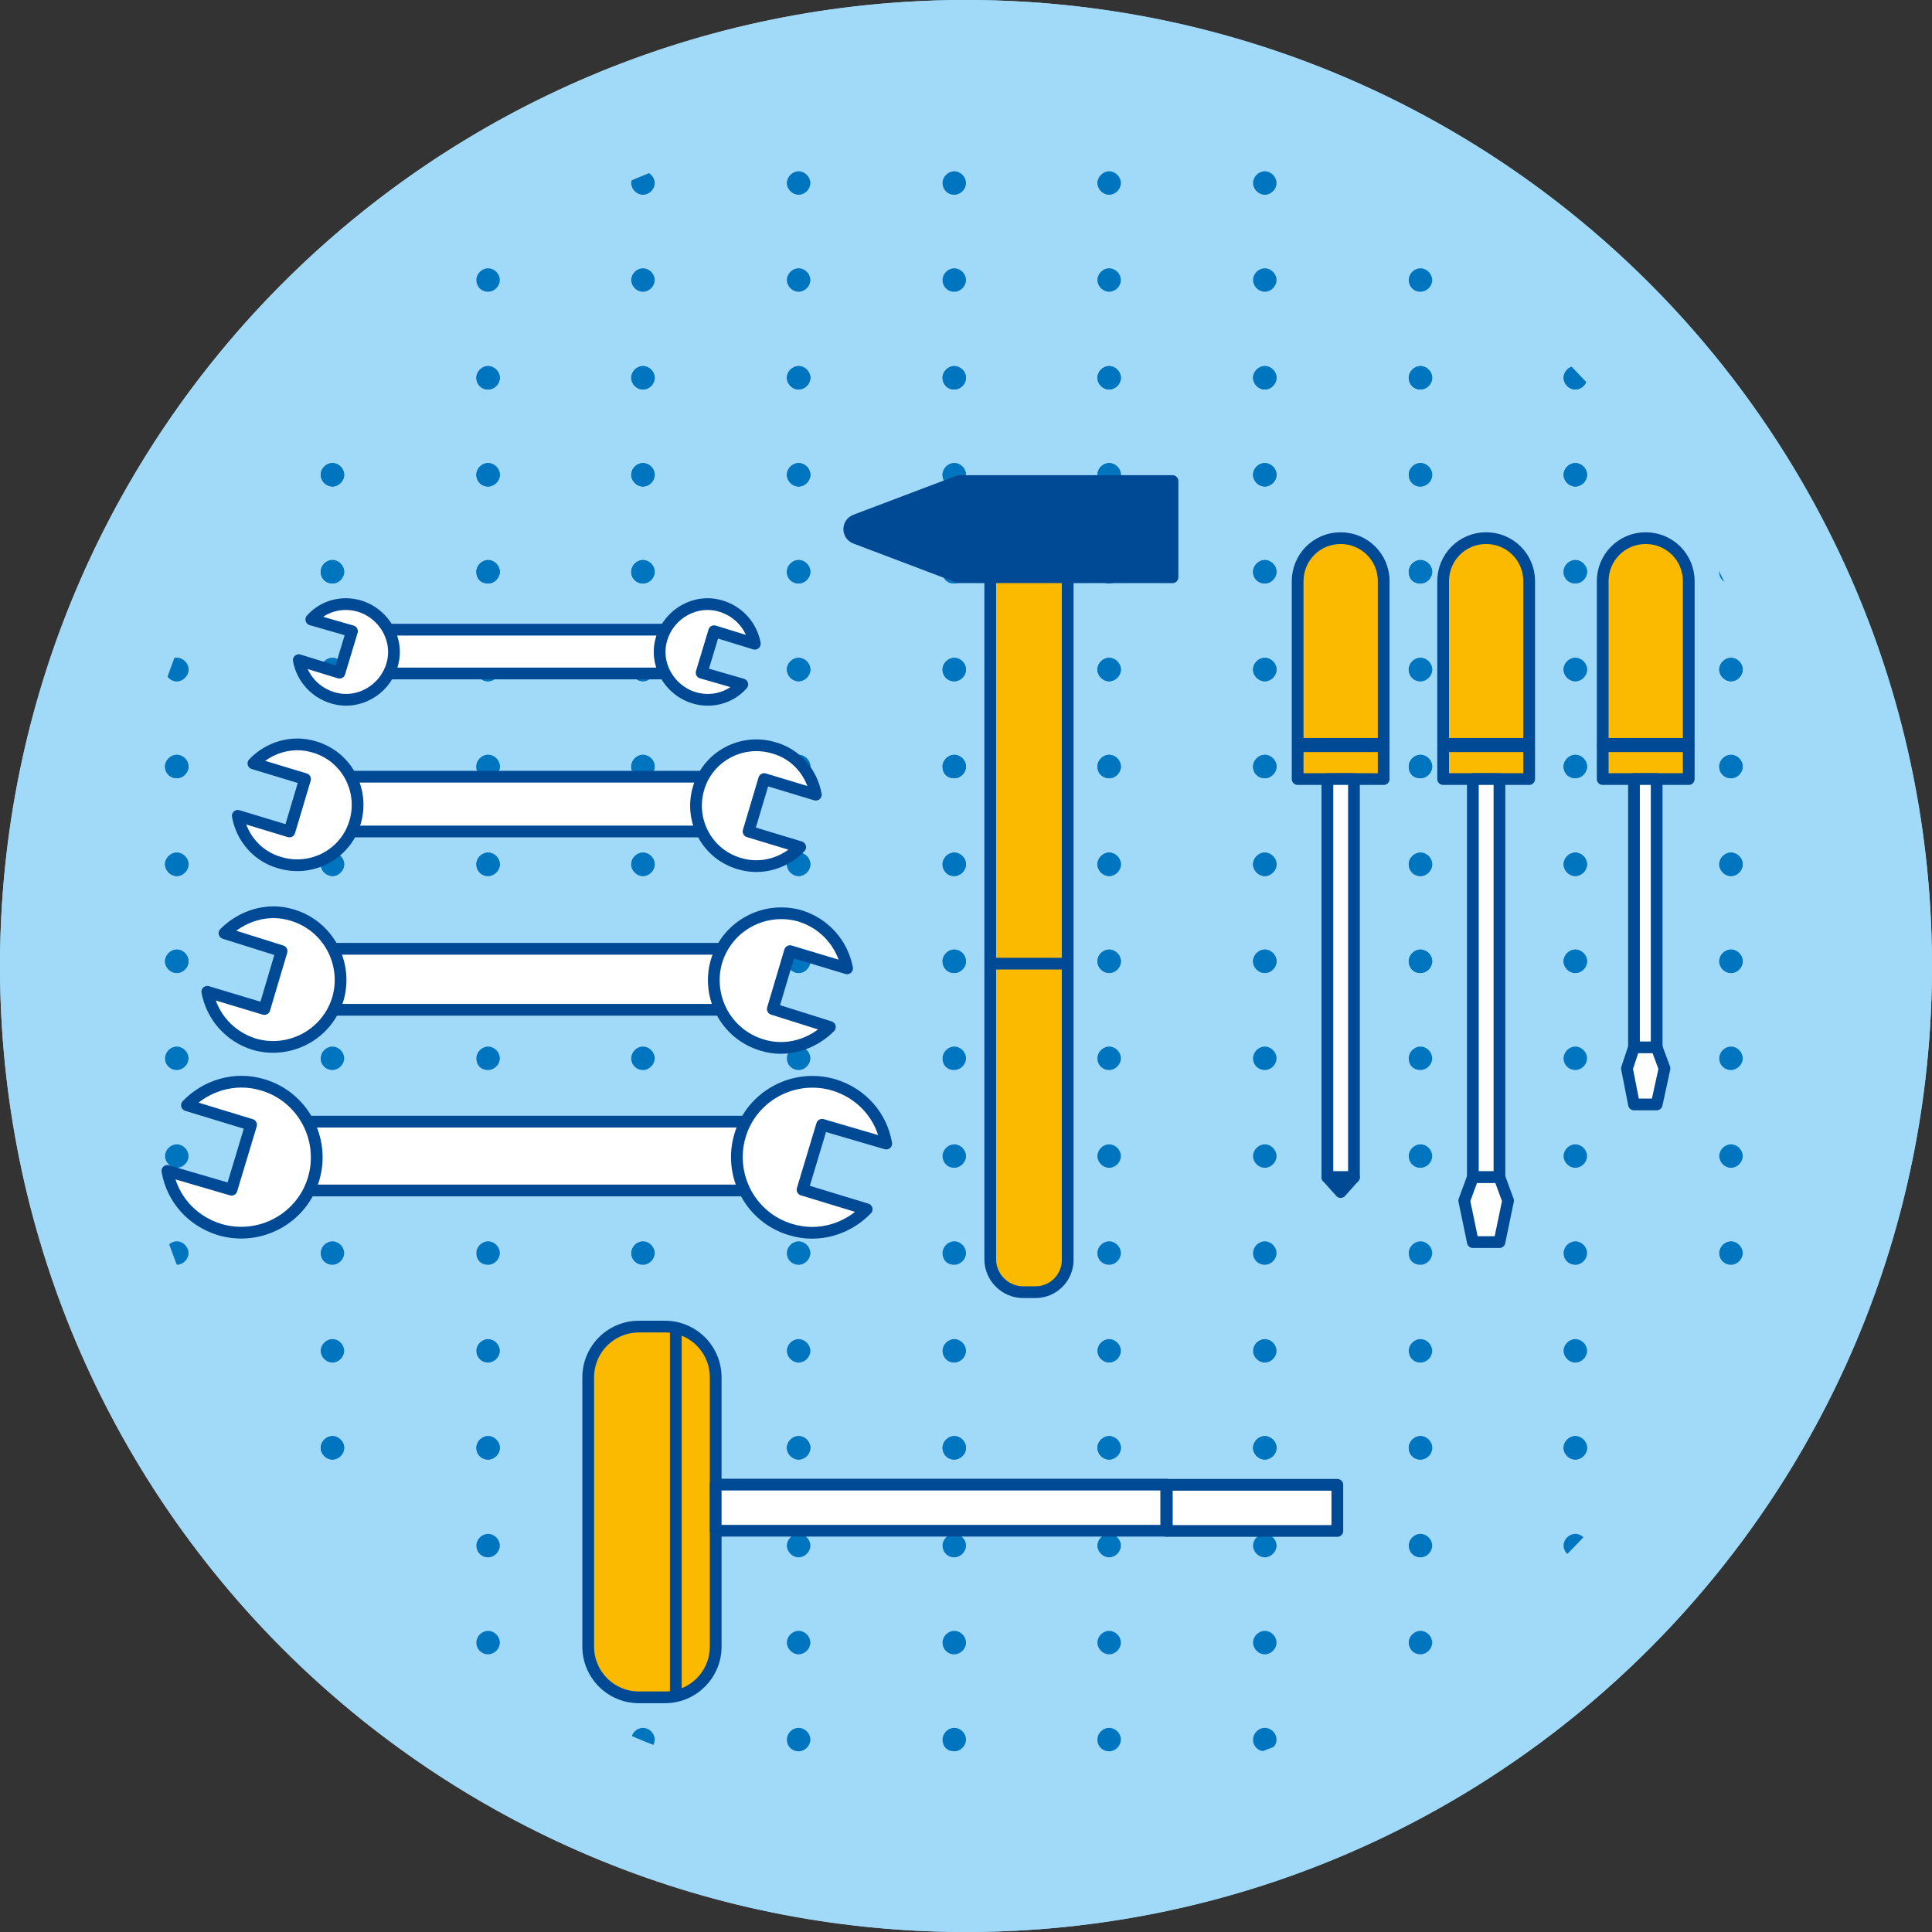 <?xml version="1.0" encoding="utf-8"?>
<!-- Generator: Adobe Illustrator 27.1.1, SVG Export Plug-In . SVG Version: 6.00 Build 0)  -->
<svg version="1.1" xmlns="http://www.w3.org/2000/svg" xmlns:xlink="http://www.w3.org/1999/xlink" x="0px" y="0px"
	 viewBox="0 0 247 247" enable-background="new 0 0 247 247" xml:space="preserve">
<rect x="0" y="0" width="247" height="247" fill="#333333" stroke="none"/>
<symbol  id="Neues_Symbol_2" viewBox="-135 -119.4 270 254.4">
	<path fill="#FFFFFF" d="M126.3-119.4h-252.7c-4.8,0-8.7,3.9-8.7,8.7v237c0,4.8,3.9,8.7,8.7,8.7h252.7c4.8,0,8.7-3.9,8.7-8.7v-237
		C135-115.5,131.1-119.4,126.3-119.4z"/>
	<rect x="-125.3" y="98.1" fill="#0062AE" width="112.6" height="11.3"/>
	<rect x="-125.3" y="66.3" fill="#0062AE" width="237.6" height="11.3"/>
	<rect x="-125.3" y="44.6" fill="#0062AE" width="182.8" height="11.3"/>
	<rect x="-125.3" y="22.8" fill="#0062AE" width="210.4" height="11.3"/>
	<rect x="-125.3" y="1.1" fill="#0062AE" width="222.8" height="11.3"/>
	<rect x="-125.3" y="-20.6" fill="#0062AE" width="177.6" height="11.3"/>
	<rect x="-125.3" y="-43.2" fill="#0062AE" width="198.3" height="11.3"/>
</symbol>
<g id="HL">
</g>
<g id="HG">
</g>
<g id="Ebene_13">
</g>
<g id="HG_Header">
	<g id="Boden_header">
	</g>
</g>
<g id="Navi">
</g>
<g id="Illus_header">
</g>
<g id="Header_Hover">
</g>
<g id="Trennlinien_Header">
</g>
<g id="Illus_Content">
</g>
<g id="Typo">
</g>
<g id="Bubbles">
	<circle fill="#A1DAF8" cx="123.5" cy="123.5" r="123.5"/>
	<g>
		<g>
			<g>
				<path fill="#0075BF" d="M199.9,48.3c0-0.8,0.7-1.5,1.5-1.5l0,0c0.8,0,1.5,0.7,1.5,1.5l0,0c0,0.8-0.7,1.5-1.5,1.5l0,0
					C200.6,49.8,199.9,49.1,199.9,48.3z M180.1,48.3c0-0.8,0.7-1.5,1.5-1.5l0,0c0.8,0,1.5,0.7,1.5,1.5l0,0c0,0.8-0.7,1.5-1.5,1.5
					l0,0C180.7,49.8,180.1,49.1,180.1,48.3z M160.2,48.3c0-0.8,0.7-1.5,1.5-1.5l0,0c0.8,0,1.5,0.7,1.5,1.5l0,0
					c0,0.8-0.7,1.5-1.5,1.5l0,0C160.9,49.8,160.2,49.1,160.2,48.3z M140.3,48.3c0-0.8,0.7-1.5,1.5-1.5l0,0c0.8,0,1.5,0.7,1.5,1.5
					l0,0c0,0.8-0.7,1.5-1.5,1.5l0,0C141,49.8,140.3,49.1,140.3,48.3z M120.5,48.3c0-0.8,0.7-1.5,1.5-1.5l0,0c0.8,0,1.5,0.7,1.5,1.5
					l0,0c0,0.8-0.7,1.5-1.5,1.5l0,0C121.1,49.8,120.5,49.1,120.5,48.3z M100.6,48.3c0-0.8,0.7-1.5,1.5-1.5l0,0
					c0.8,0,1.5,0.7,1.5,1.5l0,0c0,0.8-0.7,1.5-1.5,1.5l0,0C101.3,49.8,100.6,49.1,100.6,48.3z M80.7,48.3c0-0.8,0.7-1.5,1.5-1.5l0,0
					c0.8,0,1.5,0.7,1.5,1.5l0,0c0,0.8-0.7,1.5-1.5,1.5l0,0C81.4,49.8,80.7,49.1,80.7,48.3z M60.9,48.3c0-0.8,0.7-1.5,1.5-1.5l0,0
					c0.8,0,1.5,0.7,1.5,1.5l0,0c0,0.8-0.7,1.5-1.5,1.5l0,0C61.5,49.8,60.9,49.1,60.9,48.3z M41,48.3c0-0.8,0.7-1.5,1.5-1.5l0,0
					c0.8,0,1.5,0.7,1.5,1.5l0,0c0,0.8-0.7,1.5-1.5,1.5l0,0C41.7,49.8,41,49.1,41,48.3z"/>
			</g>
			<g>
				<path fill="#0075BF" d="M219.8,60.7c0-0.8,0.7-1.5,1.5-1.5l0,0c0.8,0,1.5,0.7,1.5,1.5l0,0c0,0.8-0.7,1.5-1.5,1.5l0,0
					C220.5,62.2,219.8,61.5,219.8,60.7z M199.9,60.7c0-0.8,0.7-1.5,1.5-1.5l0,0c0.8,0,1.5,0.7,1.5,1.5l0,0c0,0.8-0.7,1.5-1.5,1.5
					l0,0C200.6,62.2,199.9,61.5,199.9,60.7z M180.1,60.7c0-0.8,0.7-1.5,1.5-1.5l0,0c0.8,0,1.5,0.7,1.5,1.5l0,0
					c0,0.8-0.7,1.5-1.5,1.5l0,0C180.7,62.2,180.1,61.5,180.1,60.7z M160.2,60.7c0-0.8,0.7-1.5,1.5-1.5l0,0c0.8,0,1.5,0.7,1.5,1.5
					l0,0c0,0.8-0.7,1.5-1.5,1.5l0,0C160.9,62.2,160.2,61.5,160.2,60.7z M140.3,60.7c0-0.8,0.7-1.5,1.5-1.5l0,0
					c0.8,0,1.5,0.7,1.5,1.5l0,0c0,0.8-0.7,1.5-1.5,1.5l0,0C141,62.2,140.3,61.5,140.3,60.7z M120.5,60.7c0-0.8,0.7-1.5,1.5-1.5l0,0
					c0.8,0,1.5,0.7,1.5,1.5l0,0c0,0.8-0.7,1.5-1.5,1.5l0,0C121.1,62.2,120.5,61.5,120.5,60.7z M100.6,60.7c0-0.8,0.7-1.5,1.5-1.5
					l0,0c0.8,0,1.5,0.7,1.5,1.5l0,0c0,0.8-0.7,1.5-1.5,1.5l0,0C101.3,62.2,100.6,61.5,100.6,60.7z M80.7,60.7c0-0.8,0.7-1.5,1.5-1.5
					l0,0c0.8,0,1.5,0.7,1.5,1.5l0,0c0,0.8-0.7,1.5-1.5,1.5l0,0C81.4,62.2,80.7,61.5,80.7,60.7z M60.9,60.7c0-0.8,0.7-1.5,1.5-1.5
					l0,0c0.8,0,1.5,0.7,1.5,1.5l0,0c0,0.8-0.7,1.5-1.5,1.5l0,0C61.5,62.2,60.9,61.5,60.9,60.7z M41,60.7c0-0.8,0.7-1.5,1.5-1.5l0,0
					c0.8,0,1.5,0.7,1.5,1.5l0,0c0,0.8-0.7,1.5-1.5,1.5l0,0C41.7,62.2,41,61.5,41,60.7z M21.1,60.7c0-0.8,0.7-1.5,1.5-1.5l0,0
					c0.8,0,1.5,0.7,1.5,1.5l0,0c0,0.8-0.7,1.5-1.5,1.5l0,0C21.8,62.2,21.1,61.5,21.1,60.7z"/>
			</g>
			<g>
				<path fill="#0075BF" d="M219.8,73.1c0-0.8,0.7-1.5,1.5-1.5l0,0c0.8,0,1.5,0.7,1.5,1.5l0,0c0,0.8-0.7,1.5-1.5,1.5l0,0
					C220.5,74.6,219.8,74,219.8,73.1z M199.9,73.1c0-0.8,0.7-1.5,1.5-1.5l0,0c0.8,0,1.5,0.7,1.5,1.5l0,0c0,0.8-0.7,1.5-1.5,1.5l0,0
					C200.6,74.6,199.9,74,199.9,73.1z M180.1,73.1c0-0.8,0.7-1.5,1.5-1.5l0,0c0.8,0,1.5,0.7,1.5,1.5l0,0c0,0.8-0.7,1.5-1.5,1.5l0,0
					C180.7,74.6,180.1,74,180.1,73.1z M160.2,73.1c0-0.8,0.7-1.5,1.5-1.5l0,0c0.8,0,1.5,0.7,1.5,1.5l0,0c0,0.8-0.7,1.5-1.5,1.5l0,0
					C160.9,74.6,160.2,74,160.2,73.1z M140.3,73.1c0-0.8,0.7-1.5,1.5-1.5l0,0c0.8,0,1.5,0.7,1.5,1.5l0,0c0,0.8-0.7,1.5-1.5,1.5l0,0
					C141,74.6,140.3,74,140.3,73.1z M120.5,73.1c0-0.8,0.7-1.5,1.5-1.5l0,0c0.8,0,1.5,0.7,1.5,1.5l0,0c0,0.8-0.7,1.5-1.5,1.5l0,0
					C121.1,74.6,120.5,74,120.5,73.1z M100.6,73.1c0-0.8,0.7-1.5,1.5-1.5l0,0c0.8,0,1.5,0.7,1.5,1.5l0,0c0,0.8-0.7,1.5-1.5,1.5l0,0
					C101.3,74.6,100.6,74,100.6,73.1z M80.7,73.1c0-0.8,0.7-1.5,1.5-1.5l0,0c0.8,0,1.5,0.7,1.5,1.5l0,0c0,0.8-0.7,1.5-1.5,1.5l0,0
					C81.4,74.6,80.7,74,80.7,73.1z M60.9,73.1c0-0.8,0.7-1.5,1.5-1.5l0,0c0.8,0,1.5,0.7,1.5,1.5l0,0c0,0.8-0.7,1.5-1.5,1.5l0,0
					C61.5,74.6,60.9,74,60.9,73.1z M41,73.1c0-0.8,0.7-1.5,1.5-1.5l0,0c0.8,0,1.5,0.7,1.5,1.5l0,0c0,0.8-0.7,1.5-1.5,1.5l0,0
					C41.7,74.6,41,74,41,73.1z M21.1,73.1c0-0.8,0.7-1.5,1.5-1.5l0,0c0.8,0,1.5,0.7,1.5,1.5l0,0c0,0.8-0.7,1.5-1.5,1.5l0,0
					C21.8,74.6,21.1,74,21.1,73.1z"/>
			</g>
			<g>
				<path fill="#0075BF" d="M219.8,85.6c0-0.8,0.7-1.5,1.5-1.5l0,0c0.8,0,1.5,0.7,1.5,1.5l0,0c0,0.8-0.7,1.5-1.5,1.5l0,0
					C220.5,87.1,219.8,86.4,219.8,85.6z M199.9,85.6c0-0.8,0.7-1.5,1.5-1.5l0,0c0.8,0,1.5,0.7,1.5,1.5l0,0c0,0.8-0.7,1.5-1.5,1.5
					l0,0C200.6,87.1,199.9,86.4,199.9,85.6z M180.1,85.6c0-0.8,0.7-1.5,1.5-1.5l0,0c0.8,0,1.5,0.7,1.5,1.5l0,0
					c0,0.8-0.7,1.5-1.5,1.5l0,0C180.7,87.1,180.1,86.4,180.1,85.6z M160.2,85.6c0-0.8,0.7-1.5,1.5-1.5l0,0c0.8,0,1.5,0.7,1.5,1.5
					l0,0c0,0.8-0.7,1.5-1.5,1.5l0,0C160.9,87.1,160.2,86.4,160.2,85.6z M140.3,85.6c0-0.8,0.7-1.5,1.5-1.5l0,0
					c0.8,0,1.5,0.7,1.5,1.5l0,0c0,0.8-0.7,1.5-1.5,1.5l0,0C141,87.1,140.3,86.4,140.3,85.6z M120.5,85.6c0-0.8,0.7-1.5,1.5-1.5l0,0
					c0.8,0,1.5,0.7,1.5,1.5l0,0c0,0.8-0.7,1.5-1.5,1.5l0,0C121.1,87.1,120.5,86.4,120.5,85.6z M100.6,85.6c0-0.8,0.7-1.5,1.5-1.5
					l0,0c0.8,0,1.5,0.7,1.5,1.5l0,0c0,0.8-0.7,1.5-1.5,1.5l0,0C101.3,87.1,100.6,86.4,100.6,85.6z M80.7,85.6c0-0.8,0.7-1.5,1.5-1.5
					l0,0c0.8,0,1.5,0.7,1.5,1.5l0,0c0,0.8-0.7,1.5-1.5,1.5l0,0C81.4,87.1,80.7,86.4,80.7,85.6z M60.9,85.6c0-0.8,0.7-1.5,1.5-1.5
					l0,0c0.8,0,1.5,0.7,1.5,1.5l0,0c0,0.8-0.7,1.5-1.5,1.5l0,0C61.5,87.1,60.9,86.4,60.9,85.6z M41,85.6c0-0.8,0.7-1.5,1.5-1.5l0,0
					c0.8,0,1.5,0.7,1.5,1.5l0,0c0,0.8-0.7,1.5-1.5,1.5l0,0C41.7,87.1,41,86.4,41,85.6z M21.1,85.6c0-0.8,0.7-1.5,1.5-1.5l0,0
					c0.8,0,1.5,0.7,1.5,1.5l0,0c0,0.8-0.7,1.5-1.5,1.5l0,0C21.8,87.1,21.1,86.4,21.1,85.6z"/>
			</g>
			<g>
				<path fill="#0075BF" d="M239.6,98c0-0.8,0.7-1.5,1.5-1.5l0,0c0.8,0,1.5,0.7,1.5,1.5l0,0c0,0.8-0.7,1.5-1.5,1.5l0,0
					C240.3,99.5,239.6,98.9,239.6,98z M219.8,98c0-0.8,0.7-1.5,1.5-1.5l0,0c0.8,0,1.5,0.7,1.5,1.5l0,0c0,0.8-0.7,1.5-1.5,1.5l0,0
					C220.5,99.5,219.8,98.9,219.8,98z M199.9,98c0-0.8,0.7-1.5,1.5-1.5l0,0c0.8,0,1.5,0.7,1.5,1.5l0,0c0,0.8-0.7,1.5-1.5,1.5l0,0
					C200.6,99.5,199.9,98.9,199.9,98z M180.1,98c0-0.8,0.7-1.5,1.5-1.5l0,0c0.8,0,1.5,0.7,1.5,1.5l0,0c0,0.8-0.7,1.5-1.5,1.5l0,0
					C180.7,99.5,180.1,98.9,180.1,98z M160.2,98c0-0.8,0.7-1.5,1.5-1.5l0,0c0.8,0,1.5,0.7,1.5,1.5l0,0c0,0.8-0.7,1.5-1.5,1.5l0,0
					C160.9,99.5,160.2,98.9,160.2,98z M140.3,98c0-0.8,0.7-1.5,1.5-1.5l0,0c0.8,0,1.5,0.7,1.5,1.5l0,0c0,0.8-0.7,1.5-1.5,1.5l0,0
					C141,99.5,140.3,98.9,140.3,98z M120.5,98c0-0.8,0.7-1.5,1.5-1.5l0,0c0.8,0,1.5,0.7,1.5,1.5l0,0c0,0.8-0.7,1.5-1.5,1.5l0,0
					C121.1,99.5,120.5,98.9,120.5,98z M100.6,98c0-0.8,0.7-1.5,1.5-1.5l0,0c0.8,0,1.5,0.7,1.5,1.5l0,0c0,0.8-0.7,1.5-1.5,1.5l0,0
					C101.3,99.5,100.6,98.9,100.6,98z M80.7,98c0-0.8,0.7-1.5,1.5-1.5l0,0c0.8,0,1.5,0.7,1.5,1.5l0,0c0,0.8-0.7,1.5-1.5,1.5l0,0
					C81.4,99.5,80.7,98.9,80.7,98z M60.9,98c0-0.8,0.7-1.5,1.5-1.5l0,0c0.8,0,1.5,0.7,1.5,1.5l0,0c0,0.8-0.7,1.5-1.5,1.5l0,0
					C61.5,99.5,60.9,98.9,60.9,98z M41,98c0-0.8,0.7-1.5,1.5-1.5l0,0c0.8,0,1.5,0.7,1.5,1.5l0,0c0,0.8-0.7,1.5-1.5,1.5l0,0
					C41.7,99.5,41,98.9,41,98z M21.1,98c0-0.8,0.7-1.5,1.5-1.5l0,0c0.8,0,1.5,0.7,1.5,1.5l0,0c0,0.8-0.7,1.5-1.5,1.5l0,0
					C21.8,99.5,21.1,98.9,21.1,98z"/>
			</g>
			<g>
				<path fill="#0075BF" d="M239.6,110.5c0-0.8,0.7-1.5,1.5-1.5l0,0c0.8,0,1.5,0.7,1.5,1.5l0,0c0,0.8-0.7,1.5-1.5,1.5l0,0
					C240.3,112,239.6,111.3,239.6,110.5z M219.8,110.5c0-0.8,0.7-1.5,1.5-1.5l0,0c0.8,0,1.5,0.7,1.5,1.5l0,0c0,0.8-0.7,1.5-1.5,1.5
					l0,0C220.5,112,219.8,111.3,219.8,110.5z M199.9,110.5c0-0.8,0.7-1.5,1.5-1.5l0,0c0.8,0,1.5,0.7,1.5,1.5l0,0
					c0,0.8-0.7,1.5-1.5,1.5l0,0C200.6,112,199.9,111.3,199.9,110.5z M180.1,110.5c0-0.8,0.7-1.5,1.5-1.5l0,0c0.8,0,1.5,0.7,1.5,1.5
					l0,0c0,0.8-0.7,1.5-1.5,1.5l0,0C180.7,112,180.1,111.3,180.1,110.5z M160.2,110.5c0-0.8,0.7-1.5,1.5-1.5l0,0
					c0.8,0,1.5,0.7,1.5,1.5l0,0c0,0.8-0.7,1.5-1.5,1.5l0,0C160.9,112,160.2,111.3,160.2,110.5z M140.3,110.5c0-0.8,0.7-1.5,1.5-1.5
					l0,0c0.8,0,1.5,0.7,1.5,1.5l0,0c0,0.8-0.7,1.5-1.5,1.5l0,0C141,112,140.3,111.3,140.3,110.5z M120.5,110.5
					c0-0.8,0.7-1.5,1.5-1.5l0,0c0.8,0,1.5,0.7,1.5,1.5l0,0c0,0.8-0.7,1.5-1.5,1.5l0,0C121.1,112,120.5,111.3,120.5,110.5z
					 M100.6,110.5c0-0.8,0.7-1.5,1.5-1.5l0,0c0.8,0,1.5,0.7,1.5,1.5l0,0c0,0.8-0.7,1.5-1.5,1.5l0,0
					C101.3,112,100.6,111.3,100.6,110.5z M80.7,110.5c0-0.8,0.7-1.5,1.5-1.5l0,0c0.8,0,1.5,0.7,1.5,1.5l0,0c0,0.8-0.7,1.5-1.5,1.5
					l0,0C81.4,112,80.7,111.3,80.7,110.5z M60.9,110.5c0-0.8,0.7-1.5,1.5-1.5l0,0c0.8,0,1.5,0.7,1.5,1.5l0,0c0,0.8-0.7,1.5-1.5,1.5
					l0,0C61.5,112,60.9,111.3,60.9,110.5z M41,110.5c0-0.8,0.7-1.5,1.5-1.5l0,0c0.8,0,1.5,0.7,1.5,1.5l0,0c0,0.8-0.7,1.5-1.5,1.5
					l0,0C41.7,112,41,111.3,41,110.5z M21.1,110.5c0-0.8,0.7-1.5,1.5-1.5l0,0c0.8,0,1.5,0.7,1.5,1.5l0,0c0,0.8-0.7,1.5-1.5,1.5l0,0
					C21.8,112,21.1,111.3,21.1,110.5z"/>
			</g>
			<g>
				<path fill="#0075BF" d="M239.6,122.9c0-0.8,0.7-1.5,1.5-1.5l0,0c0.8,0,1.5,0.7,1.5,1.5l0,0c0,0.8-0.7,1.5-1.5,1.5l0,0
					C240.3,124.4,239.6,123.7,239.6,122.9z M219.8,122.9c0-0.8,0.7-1.5,1.5-1.5l0,0c0.8,0,1.5,0.7,1.5,1.5l0,0
					c0,0.8-0.7,1.5-1.5,1.5l0,0C220.5,124.4,219.8,123.7,219.8,122.9z M199.9,122.9c0-0.8,0.7-1.5,1.5-1.5l0,0
					c0.8,0,1.5,0.7,1.5,1.5l0,0c0,0.8-0.7,1.5-1.5,1.5l0,0C200.6,124.4,199.9,123.7,199.9,122.9z M180.1,122.9
					c0-0.8,0.7-1.5,1.5-1.5l0,0c0.8,0,1.5,0.7,1.5,1.5l0,0c0,0.8-0.7,1.5-1.5,1.5l0,0C180.7,124.4,180.1,123.7,180.1,122.9z
					 M160.2,122.9c0-0.8,0.7-1.5,1.5-1.5l0,0c0.8,0,1.5,0.7,1.5,1.5l0,0c0,0.8-0.7,1.5-1.5,1.5l0,0
					C160.9,124.4,160.2,123.7,160.2,122.9z M140.3,122.9c0-0.8,0.7-1.5,1.5-1.5l0,0c0.8,0,1.5,0.7,1.5,1.5l0,0
					c0,0.8-0.7,1.5-1.5,1.5l0,0C141,124.4,140.3,123.7,140.3,122.9z M120.5,122.9c0-0.8,0.7-1.5,1.5-1.5l0,0c0.8,0,1.5,0.7,1.5,1.5
					l0,0c0,0.8-0.7,1.5-1.5,1.5l0,0C121.1,124.4,120.5,123.7,120.5,122.9z M100.6,122.9c0-0.8,0.7-1.5,1.5-1.5l0,0
					c0.8,0,1.5,0.7,1.5,1.5l0,0c0,0.8-0.7,1.5-1.5,1.5l0,0C101.3,124.4,100.6,123.7,100.6,122.9z M80.7,122.9c0-0.8,0.7-1.5,1.5-1.5
					l0,0c0.8,0,1.5,0.7,1.5,1.5l0,0c0,0.8-0.7,1.5-1.5,1.5l0,0C81.4,124.4,80.7,123.7,80.7,122.9z M60.9,122.9
					c0-0.8,0.7-1.5,1.5-1.5l0,0c0.8,0,1.5,0.7,1.5,1.5l0,0c0,0.8-0.7,1.5-1.5,1.5l0,0C61.5,124.4,60.9,123.7,60.9,122.9z M41,122.9
					c0-0.8,0.7-1.5,1.5-1.5l0,0c0.8,0,1.5,0.7,1.5,1.5l0,0c0,0.8-0.7,1.5-1.5,1.5l0,0C41.7,124.4,41,123.7,41,122.9z M21.1,122.9
					c0-0.8,0.7-1.5,1.5-1.5l0,0c0.8,0,1.5,0.7,1.5,1.5l0,0c0,0.8-0.7,1.5-1.5,1.5l0,0C21.8,124.4,21.1,123.7,21.1,122.9z"/>
			</g>
			<g>
				<path fill="#0075BF" d="M239.6,135.3c0-0.8,0.7-1.5,1.5-1.5l0,0c0.8,0,1.5,0.7,1.5,1.5l0,0c0,0.8-0.7,1.5-1.5,1.5l0,0
					C240.3,136.8,239.6,136.2,239.6,135.3z M219.8,135.3c0-0.8,0.7-1.5,1.5-1.5l0,0c0.8,0,1.5,0.7,1.5,1.5l0,0
					c0,0.8-0.7,1.5-1.5,1.5l0,0C220.5,136.8,219.8,136.2,219.8,135.3z M199.9,135.3c0-0.8,0.7-1.5,1.5-1.5l0,0
					c0.8,0,1.5,0.7,1.5,1.5l0,0c0,0.8-0.7,1.5-1.5,1.5l0,0C200.6,136.8,199.9,136.2,199.9,135.3z M180.1,135.3
					c0-0.8,0.7-1.5,1.5-1.5l0,0c0.8,0,1.5,0.7,1.5,1.5l0,0c0,0.8-0.7,1.5-1.5,1.5l0,0C180.7,136.8,180.1,136.2,180.1,135.3z
					 M160.2,135.3c0-0.8,0.7-1.5,1.5-1.5l0,0c0.8,0,1.5,0.7,1.5,1.5l0,0c0,0.8-0.7,1.5-1.5,1.5l0,0
					C160.9,136.8,160.2,136.2,160.2,135.3z M140.3,135.3c0-0.8,0.7-1.5,1.5-1.5l0,0c0.8,0,1.5,0.7,1.5,1.5l0,0
					c0,0.8-0.7,1.5-1.5,1.5l0,0C141,136.8,140.3,136.2,140.3,135.3z M120.5,135.3c0-0.8,0.7-1.5,1.5-1.5l0,0c0.8,0,1.5,0.7,1.5,1.5
					l0,0c0,0.8-0.7,1.5-1.5,1.5l0,0C121.1,136.8,120.5,136.2,120.5,135.3z M100.6,135.3c0-0.8,0.7-1.5,1.5-1.5l0,0
					c0.8,0,1.5,0.7,1.5,1.5l0,0c0,0.8-0.7,1.5-1.5,1.5l0,0C101.3,136.8,100.6,136.2,100.6,135.3z M80.7,135.3c0-0.8,0.7-1.5,1.5-1.5
					l0,0c0.8,0,1.5,0.7,1.5,1.5l0,0c0,0.8-0.7,1.5-1.5,1.5l0,0C81.4,136.8,80.7,136.2,80.7,135.3z M60.9,135.3
					c0-0.8,0.7-1.5,1.5-1.5l0,0c0.8,0,1.5,0.7,1.5,1.5l0,0c0,0.8-0.7,1.5-1.5,1.5l0,0C61.5,136.8,60.9,136.2,60.9,135.3z M41,135.3
					c0-0.8,0.7-1.5,1.5-1.5l0,0c0.8,0,1.5,0.7,1.5,1.5l0,0c0,0.8-0.7,1.5-1.5,1.5l0,0C41.7,136.8,41,136.2,41,135.3z M21.1,135.3
					c0-0.8,0.7-1.5,1.5-1.5l0,0c0.8,0,1.5,0.7,1.5,1.5l0,0c0,0.8-0.7,1.5-1.5,1.5l0,0C21.8,136.8,21.1,136.2,21.1,135.3z"/>
			</g>
			<g>
				<path fill="#0075BF" d="M239.6,147.8c0-0.8,0.7-1.5,1.5-1.5l0,0c0.8,0,1.5,0.7,1.5,1.5l0,0c0,0.8-0.7,1.5-1.5,1.5l0,0
					C240.3,149.3,239.6,148.6,239.6,147.8z M219.8,147.8c0-0.8,0.7-1.5,1.5-1.5l0,0c0.8,0,1.5,0.7,1.5,1.5l0,0
					c0,0.8-0.7,1.5-1.5,1.5l0,0C220.5,149.3,219.8,148.6,219.8,147.8z M199.9,147.8c0-0.8,0.7-1.5,1.5-1.5l0,0
					c0.8,0,1.5,0.7,1.5,1.5l0,0c0,0.8-0.7,1.5-1.5,1.5l0,0C200.6,149.3,199.9,148.6,199.9,147.8z M180.1,147.8
					c0-0.8,0.7-1.5,1.5-1.5l0,0c0.8,0,1.5,0.7,1.5,1.5l0,0c0,0.8-0.7,1.5-1.5,1.5l0,0C180.7,149.3,180.1,148.6,180.1,147.8z
					 M160.2,147.8c0-0.8,0.7-1.5,1.5-1.5l0,0c0.8,0,1.5,0.7,1.5,1.5l0,0c0,0.8-0.7,1.5-1.5,1.5l0,0
					C160.9,149.3,160.2,148.6,160.2,147.8z M140.3,147.8c0-0.8,0.7-1.5,1.5-1.5l0,0c0.8,0,1.5,0.7,1.5,1.5l0,0
					c0,0.8-0.7,1.5-1.5,1.5l0,0C141,149.3,140.3,148.6,140.3,147.8z M120.5,147.8c0-0.8,0.7-1.5,1.5-1.5l0,0c0.8,0,1.5,0.7,1.5,1.5
					l0,0c0,0.8-0.7,1.5-1.5,1.5l0,0C121.1,149.3,120.5,148.6,120.5,147.8z M100.6,147.8c0-0.8,0.7-1.5,1.5-1.5l0,0
					c0.8,0,1.5,0.7,1.5,1.5l0,0c0,0.8-0.7,1.5-1.5,1.5l0,0C101.3,149.3,100.6,148.6,100.6,147.8z M80.7,147.8c0-0.8,0.7-1.5,1.5-1.5
					l0,0c0.8,0,1.5,0.7,1.5,1.5l0,0c0,0.8-0.7,1.5-1.5,1.5l0,0C81.4,149.3,80.7,148.6,80.7,147.8z M60.9,147.8
					c0-0.8,0.7-1.5,1.5-1.5l0,0c0.8,0,1.5,0.7,1.5,1.5l0,0c0,0.8-0.7,1.5-1.5,1.5l0,0C61.5,149.3,60.9,148.6,60.9,147.8z M41,147.8
					c0-0.8,0.7-1.5,1.5-1.5l0,0c0.8,0,1.5,0.7,1.5,1.5l0,0c0,0.8-0.7,1.5-1.5,1.5l0,0C41.7,149.3,41,148.6,41,147.8z M21.1,147.8
					c0-0.8,0.7-1.5,1.5-1.5l0,0c0.8,0,1.5,0.7,1.5,1.5l0,0c0,0.8-0.7,1.5-1.5,1.5l0,0C21.8,149.3,21.1,148.6,21.1,147.8z"/>
			</g>
			<g>
				<path fill="#0075BF" d="M219.8,160.2c0-0.8,0.7-1.5,1.5-1.5l0,0c0.8,0,1.5,0.7,1.5,1.5l0,0c0,0.8-0.7,1.5-1.5,1.5l0,0
					C220.5,161.7,219.8,161.1,219.8,160.2z M199.9,160.2c0-0.8,0.7-1.5,1.5-1.5l0,0c0.8,0,1.5,0.7,1.5,1.5l0,0
					c0,0.8-0.7,1.5-1.5,1.5l0,0C200.6,161.7,199.9,161.1,199.9,160.2z M180.1,160.2c0-0.8,0.7-1.5,1.5-1.5l0,0
					c0.8,0,1.5,0.7,1.5,1.5l0,0c0,0.8-0.7,1.5-1.5,1.5l0,0C180.7,161.7,180.1,161.1,180.1,160.2z M160.2,160.2
					c0-0.8,0.7-1.5,1.5-1.5l0,0c0.8,0,1.5,0.7,1.5,1.5l0,0c0,0.8-0.7,1.5-1.5,1.5l0,0C160.9,161.7,160.2,161.1,160.2,160.2z
					 M140.3,160.2c0-0.8,0.7-1.5,1.5-1.5l0,0c0.8,0,1.5,0.7,1.5,1.5l0,0c0,0.8-0.7,1.5-1.5,1.5l0,0
					C141,161.7,140.3,161.1,140.3,160.2z M120.5,160.2c0-0.8,0.7-1.5,1.5-1.5l0,0c0.8,0,1.5,0.7,1.5,1.5l0,0c0,0.8-0.7,1.5-1.5,1.5
					l0,0C121.1,161.7,120.5,161.1,120.5,160.2z M100.6,160.2c0-0.8,0.7-1.5,1.5-1.5l0,0c0.8,0,1.5,0.7,1.5,1.5l0,0
					c0,0.8-0.7,1.5-1.5,1.5l0,0C101.3,161.7,100.6,161.1,100.6,160.2z M80.7,160.2c0-0.8,0.7-1.5,1.5-1.5l0,0c0.8,0,1.5,0.7,1.5,1.5
					l0,0c0,0.8-0.7,1.5-1.5,1.5l0,0C81.4,161.7,80.7,161.1,80.7,160.2z M60.9,160.2c0-0.8,0.7-1.5,1.5-1.5l0,0
					c0.8,0,1.5,0.7,1.5,1.5l0,0c0,0.8-0.7,1.5-1.5,1.5l0,0C61.5,161.7,60.9,161.1,60.9,160.2z M41,160.2c0-0.8,0.7-1.5,1.5-1.5l0,0
					c0.8,0,1.5,0.7,1.5,1.5l0,0c0,0.8-0.7,1.5-1.5,1.5l0,0C41.7,161.7,41,161.1,41,160.2z M21.1,160.2c0-0.8,0.7-1.5,1.5-1.5l0,0
					c0.8,0,1.5,0.7,1.5,1.5l0,0c0,0.8-0.7,1.5-1.5,1.5l0,0C21.8,161.7,21.1,161.1,21.1,160.2z"/>
			</g>
			<g>
				<path fill="#0075BF" d="M219.8,172.7c0-0.8,0.7-1.5,1.5-1.5l0,0c0.8,0,1.5,0.7,1.5,1.5l0,0c0,0.8-0.7,1.5-1.5,1.5l0,0
					C220.5,174.2,219.8,173.5,219.8,172.7z M199.9,172.7c0-0.8,0.7-1.5,1.5-1.5l0,0c0.8,0,1.5,0.7,1.5,1.5l0,0
					c0,0.8-0.7,1.5-1.5,1.5l0,0C200.6,174.2,199.9,173.5,199.9,172.7z M180.1,172.7c0-0.8,0.7-1.5,1.5-1.5l0,0
					c0.8,0,1.5,0.7,1.5,1.5l0,0c0,0.8-0.7,1.5-1.5,1.5l0,0C180.7,174.2,180.1,173.5,180.1,172.7z M160.2,172.7
					c0-0.8,0.7-1.5,1.5-1.5l0,0c0.8,0,1.5,0.7,1.5,1.5l0,0c0,0.8-0.7,1.5-1.5,1.5l0,0C160.9,174.2,160.2,173.5,160.2,172.7z
					 M140.3,172.7c0-0.8,0.7-1.5,1.5-1.5l0,0c0.8,0,1.5,0.7,1.5,1.5l0,0c0,0.8-0.7,1.5-1.5,1.5l0,0
					C141,174.2,140.3,173.5,140.3,172.7z M120.5,172.7c0-0.8,0.7-1.5,1.5-1.5l0,0c0.8,0,1.5,0.7,1.5,1.5l0,0c0,0.8-0.7,1.5-1.5,1.5
					l0,0C121.1,174.2,120.5,173.5,120.5,172.7z M100.6,172.7c0-0.8,0.7-1.5,1.5-1.5l0,0c0.8,0,1.5,0.7,1.5,1.5l0,0
					c0,0.8-0.7,1.5-1.5,1.5l0,0C101.3,174.2,100.6,173.5,100.6,172.7z M80.7,172.7c0-0.8,0.7-1.5,1.5-1.5l0,0c0.8,0,1.5,0.7,1.5,1.5
					l0,0c0,0.8-0.7,1.5-1.5,1.5l0,0C81.4,174.2,80.7,173.5,80.7,172.7z M60.9,172.7c0-0.8,0.7-1.5,1.5-1.5l0,0
					c0.8,0,1.5,0.7,1.5,1.5l0,0c0,0.8-0.7,1.5-1.5,1.5l0,0C61.5,174.2,60.9,173.5,60.9,172.7z M41,172.7c0-0.8,0.7-1.5,1.5-1.5l0,0
					c0.8,0,1.5,0.7,1.5,1.5l0,0c0,0.8-0.7,1.5-1.5,1.5l0,0C41.7,174.2,41,173.5,41,172.7z M21.1,172.7c0-0.8,0.7-1.5,1.5-1.5l0,0
					c0.8,0,1.5,0.7,1.5,1.5l0,0c0,0.8-0.7,1.5-1.5,1.5l0,0C21.8,174.2,21.1,173.5,21.1,172.7z"/>
			</g>
			<g>
				<path fill="#0075BF" d="M219.8,185.1c0-0.8,0.7-1.5,1.5-1.5l0,0c0.8,0,1.5,0.7,1.5,1.5l0,0c0,0.8-0.7,1.5-1.5,1.5l0,0
					C220.5,186.6,219.8,185.9,219.8,185.1z M199.9,185.1c0-0.8,0.7-1.5,1.5-1.5l0,0c0.8,0,1.5,0.7,1.5,1.5l0,0
					c0,0.8-0.7,1.5-1.5,1.5l0,0C200.6,186.6,199.9,185.9,199.9,185.1z M180.1,185.1c0-0.8,0.7-1.5,1.5-1.5l0,0
					c0.8,0,1.5,0.7,1.5,1.5l0,0c0,0.8-0.7,1.5-1.5,1.5l0,0C180.7,186.6,180.1,185.9,180.1,185.1z M160.2,185.1
					c0-0.8,0.7-1.5,1.5-1.5l0,0c0.8,0,1.5,0.7,1.5,1.5l0,0c0,0.8-0.7,1.5-1.5,1.5l0,0C160.9,186.6,160.2,185.9,160.2,185.1z
					 M140.3,185.1c0-0.8,0.7-1.5,1.5-1.5l0,0c0.8,0,1.5,0.7,1.5,1.5l0,0c0,0.8-0.7,1.5-1.5,1.5l0,0
					C141,186.6,140.3,185.9,140.3,185.1z M120.5,185.1c0-0.8,0.7-1.5,1.5-1.5l0,0c0.8,0,1.5,0.7,1.5,1.5l0,0c0,0.8-0.7,1.5-1.5,1.5
					l0,0C121.1,186.6,120.5,185.9,120.5,185.1z M100.6,185.1c0-0.8,0.7-1.5,1.5-1.5l0,0c0.8,0,1.5,0.7,1.5,1.5l0,0
					c0,0.8-0.7,1.5-1.5,1.5l0,0C101.3,186.6,100.6,185.9,100.6,185.1z M80.7,185.1c0-0.8,0.7-1.5,1.5-1.5l0,0c0.8,0,1.5,0.7,1.5,1.5
					l0,0c0,0.8-0.7,1.5-1.5,1.5l0,0C81.4,186.6,80.7,185.9,80.7,185.1z M60.9,185.1c0-0.8,0.7-1.5,1.5-1.5l0,0
					c0.8,0,1.5,0.7,1.5,1.5l0,0c0,0.8-0.7,1.5-1.5,1.5l0,0C61.5,186.6,60.9,185.9,60.9,185.1z M41,185.1c0-0.8,0.7-1.5,1.5-1.5l0,0
					c0.8,0,1.5,0.7,1.5,1.5l0,0c0,0.8-0.7,1.5-1.5,1.5l0,0C41.7,186.6,41,185.9,41,185.1z M21.1,185.1c0-0.8,0.7-1.5,1.5-1.5l0,0
					c0.8,0,1.5,0.7,1.5,1.5l0,0c0,0.8-0.7,1.5-1.5,1.5l0,0C21.8,186.6,21.1,185.9,21.1,185.1z"/>
			</g>
		</g>
		<g>
			<g>
				<path fill="#0075BF" d="M160.2,10.9c0-0.8,0.7-1.5,1.5-1.5l0,0c0.8,0,1.5,0.7,1.5,1.5l0,0c0,0.8-0.7,1.5-1.5,1.5l0,0
					C160.9,12.4,160.2,11.8,160.2,10.9z M140.3,10.9c0-0.8,0.7-1.5,1.5-1.5l0,0c0.8,0,1.5,0.7,1.5,1.5l0,0c0,0.8-0.7,1.5-1.5,1.5
					l0,0C141,12.4,140.3,11.8,140.3,10.9z M120.5,10.9c0-0.8,0.7-1.5,1.5-1.5l0,0c0.8,0,1.5,0.7,1.5,1.5l0,0c0,0.8-0.7,1.5-1.5,1.5
					l0,0C121.1,12.4,120.5,11.8,120.5,10.9z M100.6,10.9c0-0.8,0.7-1.5,1.5-1.5l0,0c0.8,0,1.5,0.7,1.5,1.5l0,0
					c0,0.8-0.7,1.5-1.5,1.5l0,0C101.3,12.4,100.6,11.8,100.6,10.9z M80.7,10.9c0-0.8,0.7-1.5,1.5-1.5l0,0c0.8,0,1.5,0.7,1.5,1.5l0,0
					c0,0.8-0.7,1.5-1.5,1.5l0,0C81.4,12.4,80.7,11.8,80.7,10.9z"/>
			</g>
			<g>
				<path fill="#0075BF" d="M180.1,23.4c0-0.8,0.7-1.5,1.5-1.5l0,0c0.8,0,1.5,0.7,1.5,1.5l0,0c0,0.8-0.7,1.5-1.5,1.5l0,0
					C180.7,24.9,180.1,24.2,180.1,23.4z M160.2,23.4c0-0.8,0.7-1.5,1.5-1.5l0,0c0.8,0,1.5,0.7,1.5,1.5l0,0c0,0.8-0.7,1.5-1.5,1.5
					l0,0C160.9,24.9,160.2,24.2,160.2,23.4z M140.3,23.4c0-0.8,0.7-1.5,1.5-1.5l0,0c0.8,0,1.5,0.7,1.5,1.5l0,0
					c0,0.8-0.7,1.5-1.5,1.5l0,0C141,24.9,140.3,24.2,140.3,23.4z M120.5,23.4c0-0.8,0.7-1.5,1.5-1.5l0,0c0.8,0,1.5,0.7,1.5,1.5l0,0
					c0,0.8-0.7,1.5-1.5,1.5l0,0C121.1,24.9,120.5,24.2,120.5,23.4z M100.6,23.4c0-0.8,0.7-1.5,1.5-1.5l0,0c0.8,0,1.5,0.7,1.5,1.5
					l0,0c0,0.8-0.7,1.5-1.5,1.5l0,0C101.3,24.9,100.6,24.2,100.6,23.4z M80.7,23.4c0-0.8,0.7-1.5,1.5-1.5l0,0c0.8,0,1.5,0.7,1.5,1.5
					l0,0c0,0.8-0.7,1.5-1.5,1.5l0,0C81.4,24.9,80.7,24.2,80.7,23.4z M60.9,23.4c0-0.8,0.7-1.5,1.5-1.5l0,0c0.8,0,1.5,0.7,1.5,1.5
					l0,0c0,0.8-0.7,1.5-1.5,1.5l0,0C61.5,24.9,60.9,24.2,60.9,23.4z"/>
			</g>
			<g>
				<path fill="#0075BF" d="M241.1,37.3L241.1,37.3 M221.3,37.3L221.3,37.3 M199.9,35.8c0-0.8,0.7-1.5,1.5-1.5l0,0
					c0.8,0,1.5,0.7,1.5,1.5l0,0c0,0.8-0.7,1.5-1.5,1.5l0,0C200.6,37.3,199.9,36.6,199.9,35.8z M180.1,35.8c0-0.8,0.7-1.5,1.5-1.5
					l0,0c0.8,0,1.5,0.7,1.5,1.5l0,0c0,0.8-0.7,1.5-1.5,1.5l0,0C180.7,37.3,180.1,36.6,180.1,35.8z M160.2,35.8
					c0-0.8,0.7-1.5,1.5-1.5l0,0c0.8,0,1.5,0.7,1.5,1.5l0,0c0,0.8-0.7,1.5-1.5,1.5l0,0C160.9,37.3,160.2,36.6,160.2,35.8z
					 M140.3,35.8c0-0.8,0.7-1.5,1.5-1.5l0,0c0.8,0,1.5,0.7,1.5,1.5l0,0c0,0.8-0.7,1.5-1.5,1.5l0,0C141,37.3,140.3,36.6,140.3,35.8z
					 M120.5,35.8c0-0.8,0.7-1.5,1.5-1.5l0,0c0.8,0,1.5,0.7,1.5,1.5l0,0c0,0.8-0.7,1.5-1.5,1.5l0,0C121.1,37.3,120.5,36.6,120.5,35.8
					z M100.6,35.8c0-0.8,0.7-1.5,1.5-1.5l0,0c0.8,0,1.5,0.7,1.5,1.5l0,0c0,0.8-0.7,1.5-1.5,1.5l0,0
					C101.3,37.3,100.6,36.6,100.6,35.8z M80.7,35.8c0-0.8,0.7-1.5,1.5-1.5l0,0c0.8,0,1.5,0.7,1.5,1.5l0,0c0,0.8-0.7,1.5-1.5,1.5l0,0
					C81.4,37.3,80.7,36.6,80.7,35.8z M60.9,35.8c0-0.8,0.7-1.5,1.5-1.5l0,0c0.8,0,1.5,0.7,1.5,1.5l0,0c0,0.8-0.7,1.5-1.5,1.5l0,0
					C61.5,37.3,60.9,36.6,60.9,35.8z M41,35.8c0-0.8,0.7-1.5,1.5-1.5l0,0c0.8,0,1.5,0.7,1.5,1.5l0,0c0,0.8-0.7,1.5-1.5,1.5l0,0
					C41.7,37.3,41,36.6,41,35.8z"/>
			</g>
			<g>
				<path fill="#0075BF" d="M199.9,48.3c0-0.8,0.7-1.5,1.5-1.5l0,0c0.8,0,1.5,0.7,1.5,1.5l0,0c0,0.8-0.7,1.5-1.5,1.5l0,0
					C200.6,49.8,199.9,49.1,199.9,48.3z M180.1,48.3c0-0.8,0.7-1.5,1.5-1.5l0,0c0.8,0,1.5,0.7,1.5,1.5l0,0c0,0.8-0.7,1.5-1.5,1.5
					l0,0C180.7,49.8,180.1,49.1,180.1,48.3z M160.2,48.3c0-0.8,0.7-1.5,1.5-1.5l0,0c0.8,0,1.5,0.7,1.5,1.5l0,0
					c0,0.8-0.7,1.5-1.5,1.5l0,0C160.9,49.8,160.2,49.1,160.2,48.3z M140.3,48.3c0-0.8,0.7-1.5,1.5-1.5l0,0c0.8,0,1.5,0.7,1.5,1.5
					l0,0c0,0.8-0.7,1.5-1.5,1.5l0,0C141,49.8,140.3,49.1,140.3,48.3z M120.5,48.3c0-0.8,0.7-1.5,1.5-1.5l0,0c0.8,0,1.5,0.7,1.5,1.5
					l0,0c0,0.8-0.7,1.5-1.5,1.5l0,0C121.1,49.8,120.5,49.1,120.5,48.3z M100.6,48.3c0-0.8,0.7-1.5,1.5-1.5l0,0
					c0.8,0,1.5,0.7,1.5,1.5l0,0c0,0.8-0.7,1.5-1.5,1.5l0,0C101.3,49.8,100.6,49.1,100.6,48.3z M80.7,48.3c0-0.8,0.7-1.5,1.5-1.5l0,0
					c0.8,0,1.5,0.7,1.5,1.5l0,0c0,0.8-0.7,1.5-1.5,1.5l0,0C81.4,49.8,80.7,49.1,80.7,48.3z M60.9,48.3c0-0.8,0.7-1.5,1.5-1.5l0,0
					c0.8,0,1.5,0.7,1.5,1.5l0,0c0,0.8-0.7,1.5-1.5,1.5l0,0C61.5,49.8,60.9,49.1,60.9,48.3z M41,48.3c0-0.8,0.7-1.5,1.5-1.5l0,0
					c0.8,0,1.5,0.7,1.5,1.5l0,0c0,0.8-0.7,1.5-1.5,1.5l0,0C41.7,49.8,41,49.1,41,48.3z"/>
			</g>
			<g>
				<path fill="#0075BF" d="M219.8,60.7c0-0.8,0.7-1.5,1.5-1.5l0,0c0.8,0,1.5,0.7,1.5,1.5l0,0c0,0.8-0.7,1.5-1.5,1.5l0,0
					C220.5,62.2,219.8,61.5,219.8,60.7z M199.9,60.7c0-0.8,0.7-1.5,1.5-1.5l0,0c0.8,0,1.5,0.7,1.5,1.5l0,0c0,0.8-0.7,1.5-1.5,1.5
					l0,0C200.6,62.2,199.9,61.5,199.9,60.7z M180.1,60.7c0-0.8,0.7-1.5,1.5-1.5l0,0c0.8,0,1.5,0.7,1.5,1.5l0,0
					c0,0.8-0.7,1.5-1.5,1.5l0,0C180.7,62.2,180.1,61.5,180.1,60.7z M160.2,60.7c0-0.8,0.7-1.5,1.5-1.5l0,0c0.8,0,1.5,0.7,1.5,1.5
					l0,0c0,0.8-0.7,1.5-1.5,1.5l0,0C160.9,62.2,160.2,61.5,160.2,60.7z M140.3,60.7c0-0.8,0.7-1.5,1.5-1.5l0,0
					c0.8,0,1.5,0.7,1.5,1.5l0,0c0,0.8-0.7,1.5-1.5,1.5l0,0C141,62.2,140.3,61.5,140.3,60.7z M120.5,60.7c0-0.8,0.7-1.5,1.5-1.5l0,0
					c0.8,0,1.5,0.7,1.5,1.5l0,0c0,0.8-0.7,1.5-1.5,1.5l0,0C121.1,62.2,120.5,61.5,120.5,60.7z M100.6,60.7c0-0.8,0.7-1.5,1.5-1.5
					l0,0c0.8,0,1.5,0.7,1.5,1.5l0,0c0,0.8-0.7,1.5-1.5,1.5l0,0C101.3,62.2,100.6,61.5,100.6,60.7z M80.7,60.7c0-0.8,0.7-1.5,1.5-1.5
					l0,0c0.8,0,1.5,0.7,1.5,1.5l0,0c0,0.8-0.7,1.5-1.5,1.5l0,0C81.4,62.2,80.7,61.5,80.7,60.7z M60.9,60.7c0-0.8,0.7-1.5,1.5-1.5
					l0,0c0.8,0,1.5,0.7,1.5,1.5l0,0c0,0.8-0.7,1.5-1.5,1.5l0,0C61.5,62.2,60.9,61.5,60.9,60.7z M41,60.7c0-0.8,0.7-1.5,1.5-1.5l0,0
					c0.8,0,1.5,0.7,1.5,1.5l0,0c0,0.8-0.7,1.5-1.5,1.5l0,0C41.7,62.2,41,61.5,41,60.7z M21.1,60.7c0-0.8,0.7-1.5,1.5-1.5l0,0
					c0.8,0,1.5,0.7,1.5,1.5l0,0c0,0.8-0.7,1.5-1.5,1.5l0,0C21.8,62.2,21.1,61.5,21.1,60.7z"/>
			</g>
			<g>
				<path fill="#0075BF" d="M219.8,73.1c0-0.8,0.7-1.5,1.5-1.5l0,0c0.8,0,1.5,0.7,1.5,1.5l0,0c0,0.8-0.7,1.5-1.5,1.5l0,0
					C220.5,74.6,219.8,74,219.8,73.1z M199.9,73.1c0-0.8,0.7-1.5,1.5-1.5l0,0c0.8,0,1.5,0.7,1.5,1.5l0,0c0,0.8-0.7,1.5-1.5,1.5l0,0
					C200.6,74.6,199.9,74,199.9,73.1z M180.1,73.1c0-0.8,0.7-1.5,1.5-1.5l0,0c0.8,0,1.5,0.7,1.5,1.5l0,0c0,0.8-0.7,1.5-1.5,1.5l0,0
					C180.7,74.6,180.1,74,180.1,73.1z M160.2,73.1c0-0.8,0.7-1.5,1.5-1.5l0,0c0.8,0,1.5,0.7,1.5,1.5l0,0c0,0.8-0.7,1.5-1.5,1.5l0,0
					C160.9,74.6,160.2,74,160.2,73.1z M140.3,73.1c0-0.8,0.7-1.5,1.5-1.5l0,0c0.8,0,1.5,0.7,1.5,1.5l0,0c0,0.8-0.7,1.5-1.5,1.5l0,0
					C141,74.6,140.3,74,140.3,73.1z M120.5,73.1c0-0.8,0.7-1.5,1.5-1.5l0,0c0.8,0,1.5,0.7,1.5,1.5l0,0c0,0.8-0.7,1.5-1.5,1.5l0,0
					C121.1,74.6,120.5,74,120.5,73.1z M100.6,73.1c0-0.8,0.7-1.5,1.5-1.5l0,0c0.8,0,1.5,0.7,1.5,1.5l0,0c0,0.8-0.7,1.5-1.5,1.5l0,0
					C101.3,74.6,100.6,74,100.6,73.1z M80.7,73.1c0-0.8,0.7-1.5,1.5-1.5l0,0c0.8,0,1.5,0.7,1.5,1.5l0,0c0,0.8-0.7,1.5-1.5,1.5l0,0
					C81.4,74.6,80.7,74,80.7,73.1z M60.9,73.1c0-0.8,0.7-1.5,1.5-1.5l0,0c0.8,0,1.5,0.7,1.5,1.5l0,0c0,0.8-0.7,1.5-1.5,1.5l0,0
					C61.5,74.6,60.9,74,60.9,73.1z M41,73.1c0-0.8,0.7-1.5,1.5-1.5l0,0c0.8,0,1.5,0.7,1.5,1.5l0,0c0,0.8-0.7,1.5-1.5,1.5l0,0
					C41.7,74.6,41,74,41,73.1z M21.1,73.1c0-0.8,0.7-1.5,1.5-1.5l0,0c0.8,0,1.5,0.7,1.5,1.5l0,0c0,0.8-0.7,1.5-1.5,1.5l0,0
					C21.8,74.6,21.1,74,21.1,73.1z"/>
			</g>
			<g>
				<path fill="#0075BF" d="M219.8,85.6c0-0.8,0.7-1.5,1.5-1.5l0,0c0.8,0,1.5,0.7,1.5,1.5l0,0c0,0.8-0.7,1.5-1.5,1.5l0,0
					C220.5,87.1,219.8,86.4,219.8,85.6z M199.9,85.6c0-0.8,0.7-1.5,1.5-1.5l0,0c0.8,0,1.5,0.7,1.5,1.5l0,0c0,0.8-0.7,1.5-1.5,1.5
					l0,0C200.6,87.1,199.9,86.4,199.9,85.6z M180.1,85.6c0-0.8,0.7-1.5,1.5-1.5l0,0c0.8,0,1.5,0.7,1.5,1.5l0,0
					c0,0.8-0.7,1.5-1.5,1.5l0,0C180.7,87.1,180.1,86.4,180.1,85.6z M160.2,85.6c0-0.8,0.7-1.5,1.5-1.5l0,0c0.8,0,1.5,0.7,1.5,1.5
					l0,0c0,0.8-0.7,1.5-1.5,1.5l0,0C160.9,87.1,160.2,86.4,160.2,85.6z M140.3,85.6c0-0.8,0.7-1.5,1.5-1.5l0,0
					c0.8,0,1.5,0.7,1.5,1.5l0,0c0,0.8-0.7,1.5-1.5,1.5l0,0C141,87.1,140.3,86.4,140.3,85.6z M120.5,85.6c0-0.8,0.7-1.5,1.5-1.5l0,0
					c0.8,0,1.5,0.7,1.5,1.5l0,0c0,0.8-0.7,1.5-1.5,1.5l0,0C121.1,87.1,120.5,86.4,120.5,85.6z M100.6,85.6c0-0.8,0.7-1.5,1.5-1.5
					l0,0c0.8,0,1.5,0.7,1.5,1.5l0,0c0,0.8-0.7,1.5-1.5,1.5l0,0C101.3,87.1,100.6,86.4,100.6,85.6z M80.7,85.6c0-0.8,0.7-1.5,1.5-1.5
					l0,0c0.8,0,1.5,0.7,1.5,1.5l0,0c0,0.8-0.7,1.5-1.5,1.5l0,0C81.4,87.1,80.7,86.4,80.7,85.6z M60.9,85.6c0-0.8,0.7-1.5,1.5-1.5
					l0,0c0.8,0,1.5,0.7,1.5,1.5l0,0c0,0.8-0.7,1.5-1.5,1.5l0,0C61.5,87.1,60.9,86.4,60.9,85.6z M41,85.6c0-0.8,0.7-1.5,1.5-1.5l0,0
					c0.8,0,1.5,0.7,1.5,1.5l0,0c0,0.8-0.7,1.5-1.5,1.5l0,0C41.7,87.1,41,86.4,41,85.6z M21.1,85.6c0-0.8,0.7-1.5,1.5-1.5l0,0
					c0.8,0,1.5,0.7,1.5,1.5l0,0c0,0.8-0.7,1.5-1.5,1.5l0,0C21.8,87.1,21.1,86.4,21.1,85.6z"/>
			</g>
			<g>
				<path fill="#0075BF" d="M239.6,98c0-0.8,0.7-1.5,1.5-1.5l0,0c0.8,0,1.5,0.7,1.5,1.5l0,0c0,0.8-0.7,1.5-1.5,1.5l0,0
					C240.3,99.5,239.6,98.9,239.6,98z M219.8,98c0-0.8,0.7-1.5,1.5-1.5l0,0c0.8,0,1.5,0.7,1.5,1.5l0,0c0,0.8-0.7,1.5-1.5,1.5l0,0
					C220.5,99.5,219.8,98.9,219.8,98z M199.9,98c0-0.8,0.7-1.5,1.5-1.5l0,0c0.8,0,1.5,0.7,1.5,1.5l0,0c0,0.8-0.7,1.5-1.5,1.5l0,0
					C200.6,99.5,199.9,98.9,199.9,98z M180.1,98c0-0.8,0.7-1.5,1.5-1.5l0,0c0.8,0,1.5,0.7,1.5,1.5l0,0c0,0.8-0.7,1.5-1.5,1.5l0,0
					C180.7,99.5,180.1,98.9,180.1,98z M160.2,98c0-0.8,0.7-1.5,1.5-1.5l0,0c0.8,0,1.5,0.7,1.5,1.5l0,0c0,0.8-0.7,1.5-1.5,1.5l0,0
					C160.9,99.5,160.2,98.9,160.2,98z M140.3,98c0-0.8,0.7-1.5,1.5-1.5l0,0c0.8,0,1.5,0.7,1.5,1.5l0,0c0,0.8-0.7,1.5-1.5,1.5l0,0
					C141,99.5,140.3,98.9,140.3,98z M120.5,98c0-0.8,0.7-1.5,1.5-1.5l0,0c0.8,0,1.5,0.7,1.5,1.5l0,0c0,0.8-0.7,1.5-1.5,1.5l0,0
					C121.1,99.5,120.5,98.9,120.5,98z M100.6,98c0-0.8,0.7-1.5,1.5-1.5l0,0c0.8,0,1.5,0.7,1.5,1.5l0,0c0,0.8-0.7,1.5-1.5,1.5l0,0
					C101.3,99.5,100.6,98.9,100.6,98z M80.7,98c0-0.8,0.7-1.5,1.5-1.5l0,0c0.8,0,1.5,0.7,1.5,1.5l0,0c0,0.8-0.7,1.5-1.5,1.5l0,0
					C81.4,99.5,80.7,98.9,80.7,98z M60.9,98c0-0.8,0.7-1.5,1.5-1.5l0,0c0.8,0,1.5,0.7,1.5,1.5l0,0c0,0.8-0.7,1.5-1.5,1.5l0,0
					C61.5,99.5,60.9,98.9,60.9,98z M41,98c0-0.8,0.7-1.5,1.5-1.5l0,0c0.8,0,1.5,0.7,1.5,1.5l0,0c0,0.8-0.7,1.5-1.5,1.5l0,0
					C41.7,99.5,41,98.9,41,98z M21.1,98c0-0.8,0.7-1.5,1.5-1.5l0,0c0.8,0,1.5,0.7,1.5,1.5l0,0c0,0.8-0.7,1.5-1.5,1.5l0,0
					C21.8,99.5,21.1,98.9,21.1,98z"/>
			</g>
			<g>
				<path fill="#0075BF" d="M239.6,110.5c0-0.8,0.7-1.5,1.5-1.5l0,0c0.8,0,1.5,0.7,1.5,1.5l0,0c0,0.8-0.7,1.5-1.5,1.5l0,0
					C240.3,112,239.6,111.3,239.6,110.5z M219.8,110.5c0-0.8,0.7-1.5,1.5-1.5l0,0c0.8,0,1.5,0.7,1.5,1.5l0,0c0,0.8-0.7,1.5-1.5,1.5
					l0,0C220.5,112,219.8,111.3,219.8,110.5z M199.9,110.5c0-0.8,0.7-1.5,1.5-1.5l0,0c0.8,0,1.5,0.7,1.5,1.5l0,0
					c0,0.8-0.7,1.5-1.5,1.5l0,0C200.6,112,199.9,111.3,199.9,110.5z M180.1,110.5c0-0.8,0.7-1.5,1.5-1.5l0,0c0.8,0,1.5,0.7,1.5,1.5
					l0,0c0,0.8-0.7,1.5-1.5,1.5l0,0C180.7,112,180.1,111.3,180.1,110.5z M160.2,110.5c0-0.8,0.7-1.5,1.5-1.5l0,0
					c0.8,0,1.5,0.7,1.5,1.5l0,0c0,0.8-0.7,1.5-1.5,1.5l0,0C160.9,112,160.2,111.3,160.2,110.5z M140.3,110.5c0-0.8,0.7-1.5,1.5-1.5
					l0,0c0.8,0,1.5,0.7,1.5,1.5l0,0c0,0.8-0.7,1.5-1.5,1.5l0,0C141,112,140.3,111.3,140.3,110.5z M120.5,110.5
					c0-0.8,0.7-1.5,1.5-1.5l0,0c0.8,0,1.5,0.7,1.5,1.5l0,0c0,0.8-0.7,1.5-1.5,1.5l0,0C121.1,112,120.5,111.3,120.5,110.5z
					 M100.6,110.5c0-0.8,0.7-1.5,1.5-1.5l0,0c0.8,0,1.5,0.7,1.5,1.5l0,0c0,0.8-0.7,1.5-1.5,1.5l0,0
					C101.3,112,100.6,111.3,100.6,110.5z M80.7,110.5c0-0.8,0.7-1.5,1.5-1.5l0,0c0.8,0,1.5,0.7,1.5,1.5l0,0c0,0.8-0.7,1.5-1.5,1.5
					l0,0C81.4,112,80.7,111.3,80.7,110.5z M60.9,110.5c0-0.8,0.7-1.5,1.5-1.5l0,0c0.8,0,1.5,0.7,1.5,1.5l0,0c0,0.8-0.7,1.5-1.5,1.5
					l0,0C61.5,112,60.9,111.3,60.9,110.5z M41,110.5c0-0.8,0.7-1.5,1.5-1.5l0,0c0.8,0,1.5,0.7,1.5,1.5l0,0c0,0.8-0.7,1.5-1.5,1.5
					l0,0C41.7,112,41,111.3,41,110.5z M21.1,110.5c0-0.8,0.7-1.5,1.5-1.5l0,0c0.8,0,1.5,0.7,1.5,1.5l0,0c0,0.8-0.7,1.5-1.5,1.5l0,0
					C21.8,112,21.1,111.3,21.1,110.5z"/>
			</g>
			<g>
				<path fill="#0075BF" d="M239.6,122.9c0-0.8,0.7-1.5,1.5-1.5l0,0c0.8,0,1.5,0.7,1.5,1.5l0,0c0,0.8-0.7,1.5-1.5,1.5l0,0
					C240.3,124.4,239.6,123.7,239.6,122.9z M219.8,122.9c0-0.8,0.7-1.5,1.5-1.5l0,0c0.8,0,1.5,0.7,1.5,1.5l0,0
					c0,0.8-0.7,1.5-1.5,1.5l0,0C220.5,124.4,219.8,123.7,219.8,122.9z M199.9,122.9c0-0.8,0.7-1.5,1.5-1.5l0,0
					c0.8,0,1.5,0.7,1.5,1.5l0,0c0,0.8-0.7,1.5-1.5,1.5l0,0C200.6,124.4,199.9,123.7,199.9,122.9z M180.1,122.9
					c0-0.8,0.7-1.5,1.5-1.5l0,0c0.8,0,1.5,0.7,1.5,1.5l0,0c0,0.8-0.7,1.5-1.5,1.5l0,0C180.7,124.4,180.1,123.7,180.1,122.9z
					 M160.2,122.9c0-0.8,0.7-1.5,1.5-1.5l0,0c0.8,0,1.5,0.7,1.5,1.5l0,0c0,0.8-0.7,1.5-1.5,1.5l0,0
					C160.9,124.4,160.2,123.7,160.2,122.9z M140.3,122.9c0-0.8,0.7-1.5,1.5-1.5l0,0c0.8,0,1.5,0.7,1.5,1.5l0,0
					c0,0.8-0.7,1.5-1.5,1.5l0,0C141,124.4,140.3,123.7,140.3,122.9z M120.5,122.9c0-0.8,0.7-1.5,1.5-1.5l0,0c0.8,0,1.5,0.7,1.5,1.5
					l0,0c0,0.8-0.7,1.5-1.5,1.5l0,0C121.1,124.4,120.5,123.7,120.5,122.9z M100.6,122.9c0-0.8,0.7-1.5,1.5-1.5l0,0
					c0.8,0,1.5,0.7,1.5,1.5l0,0c0,0.8-0.7,1.5-1.5,1.5l0,0C101.3,124.4,100.6,123.7,100.6,122.9z M80.7,122.9c0-0.8,0.7-1.5,1.5-1.5
					l0,0c0.8,0,1.5,0.7,1.5,1.5l0,0c0,0.8-0.7,1.5-1.5,1.5l0,0C81.4,124.4,80.7,123.7,80.7,122.9z M60.9,122.9
					c0-0.8,0.7-1.5,1.5-1.5l0,0c0.8,0,1.5,0.7,1.5,1.5l0,0c0,0.8-0.7,1.5-1.5,1.5l0,0C61.5,124.4,60.9,123.7,60.9,122.9z M41,122.9
					c0-0.8,0.7-1.5,1.5-1.5l0,0c0.8,0,1.5,0.7,1.5,1.5l0,0c0,0.8-0.7,1.5-1.5,1.5l0,0C41.7,124.4,41,123.7,41,122.9z M21.1,122.9
					c0-0.8,0.7-1.5,1.5-1.5l0,0c0.8,0,1.5,0.7,1.5,1.5l0,0c0,0.8-0.7,1.5-1.5,1.5l0,0C21.8,124.4,21.1,123.7,21.1,122.9z"/>
			</g>
		</g>
		<g>
			<g>
				<path fill="#0075BF" d="M219.8,185.1c0-0.8,0.7-1.5,1.5-1.5l0,0c0.8,0,1.5,0.7,1.5,1.5l0,0c0,0.8-0.7,1.5-1.5,1.5l0,0
					C220.5,186.6,219.8,185.9,219.8,185.1z M199.9,185.1c0-0.8,0.7-1.5,1.5-1.5l0,0c0.8,0,1.5,0.7,1.5,1.5l0,0
					c0,0.8-0.7,1.5-1.5,1.5l0,0C200.6,186.6,199.9,185.9,199.9,185.1z M180.1,185.1c0-0.8,0.7-1.5,1.5-1.5l0,0
					c0.8,0,1.5,0.7,1.5,1.5l0,0c0,0.8-0.7,1.5-1.5,1.5l0,0C180.7,186.6,180.1,185.9,180.1,185.1z M160.2,185.1
					c0-0.8,0.7-1.5,1.5-1.5l0,0c0.8,0,1.5,0.7,1.5,1.5l0,0c0,0.8-0.7,1.5-1.5,1.5l0,0C160.9,186.6,160.2,185.9,160.2,185.1z
					 M140.3,185.1c0-0.8,0.7-1.5,1.5-1.5l0,0c0.8,0,1.5,0.7,1.5,1.5l0,0c0,0.8-0.7,1.5-1.5,1.5l0,0
					C141,186.6,140.3,185.9,140.3,185.1z M120.5,185.1c0-0.8,0.7-1.5,1.5-1.5l0,0c0.8,0,1.5,0.7,1.5,1.5l0,0c0,0.8-0.7,1.5-1.5,1.5
					l0,0C121.1,186.6,120.5,185.9,120.5,185.1z M100.6,185.1c0-0.8,0.7-1.5,1.5-1.5l0,0c0.8,0,1.5,0.7,1.5,1.5l0,0
					c0,0.8-0.7,1.5-1.5,1.5l0,0C101.3,186.6,100.6,185.9,100.6,185.1z M80.7,185.1c0-0.8,0.7-1.5,1.5-1.5l0,0c0.8,0,1.5,0.7,1.5,1.5
					l0,0c0,0.8-0.7,1.5-1.5,1.5l0,0C81.4,186.6,80.7,185.9,80.7,185.1z M60.9,185.1c0-0.8,0.7-1.5,1.5-1.5l0,0
					c0.8,0,1.5,0.7,1.5,1.5l0,0c0,0.8-0.7,1.5-1.5,1.5l0,0C61.5,186.6,60.9,185.9,60.9,185.1z M41,185.1c0-0.8,0.7-1.5,1.5-1.5l0,0
					c0.8,0,1.5,0.7,1.5,1.5l0,0c0,0.8-0.7,1.5-1.5,1.5l0,0C41.7,186.6,41,185.9,41,185.1z M21.1,185.1c0-0.8,0.7-1.5,1.5-1.5l0,0
					c0.8,0,1.5,0.7,1.5,1.5l0,0c0,0.8-0.7,1.5-1.5,1.5l0,0C21.8,186.6,21.1,185.9,21.1,185.1z"/>
			</g>
			<g>
				<path fill="#0075BF" d="M199.9,197.6c0-0.8,0.7-1.5,1.5-1.5l0,0c0.8,0,1.5,0.7,1.5,1.5l0,0c0,0.8-0.7,1.5-1.5,1.5l0,0
					C200.6,199.1,199.9,198.4,199.9,197.6z M180.1,197.6c0-0.8,0.7-1.5,1.5-1.5l0,0c0.8,0,1.5,0.7,1.5,1.5l0,0
					c0,0.8-0.7,1.5-1.5,1.5l0,0C180.7,199.1,180.1,198.4,180.1,197.6z M160.2,197.6c0-0.8,0.7-1.5,1.5-1.5l0,0
					c0.8,0,1.5,0.7,1.5,1.5l0,0c0,0.8-0.7,1.5-1.5,1.5l0,0C160.9,199.1,160.2,198.4,160.2,197.6z M140.3,197.6
					c0-0.8,0.7-1.5,1.5-1.5l0,0c0.8,0,1.5,0.7,1.5,1.5l0,0c0,0.8-0.7,1.5-1.5,1.5l0,0C141,199.1,140.3,198.4,140.3,197.6z
					 M120.5,197.6c0-0.8,0.7-1.5,1.5-1.5l0,0c0.8,0,1.5,0.7,1.5,1.5l0,0c0,0.8-0.7,1.5-1.5,1.5l0,0
					C121.1,199.1,120.5,198.4,120.5,197.6z M100.6,197.6c0-0.8,0.7-1.5,1.5-1.5l0,0c0.8,0,1.5,0.7,1.5,1.5l0,0
					c0,0.8-0.7,1.5-1.5,1.5l0,0C101.3,199.1,100.6,198.4,100.6,197.6z M80.7,197.6c0-0.8,0.7-1.5,1.5-1.5l0,0c0.8,0,1.5,0.7,1.5,1.5
					l0,0c0,0.8-0.7,1.5-1.5,1.5l0,0C81.4,199.1,80.7,198.4,80.7,197.6z M60.9,197.6c0-0.8,0.7-1.5,1.5-1.5l0,0
					c0.8,0,1.5,0.7,1.5,1.5l0,0c0,0.8-0.7,1.5-1.5,1.5l0,0C61.5,199.1,60.9,198.4,60.9,197.6z M41,197.6c0-0.8,0.7-1.5,1.5-1.5l0,0
					c0.8,0,1.5,0.7,1.5,1.5l0,0c0,0.8-0.7,1.5-1.5,1.5l0,0C41.7,199.1,41,198.4,41,197.6z"/>
			</g>
			<g>
				<path fill="#0075BF" d="M199.9,210c0-0.8,0.7-1.5,1.5-1.5l0,0c0.8,0,1.5,0.7,1.5,1.5l0,0c0,0.8-0.7,1.5-1.5,1.5l0,0
					C200.6,211.5,199.9,210.8,199.9,210z M180.1,210c0-0.8,0.7-1.5,1.5-1.5l0,0c0.8,0,1.5,0.7,1.5,1.5l0,0c0,0.8-0.7,1.5-1.5,1.5
					l0,0C180.7,211.5,180.1,210.8,180.1,210z M160.2,210c0-0.8,0.7-1.5,1.5-1.5l0,0c0.8,0,1.5,0.7,1.5,1.5l0,0
					c0,0.8-0.7,1.5-1.5,1.5l0,0C160.9,211.5,160.2,210.8,160.2,210z M140.3,210c0-0.8,0.7-1.5,1.5-1.5l0,0c0.8,0,1.5,0.7,1.5,1.5
					l0,0c0,0.8-0.7,1.5-1.5,1.5l0,0C141,211.5,140.3,210.8,140.3,210z M120.5,210c0-0.8,0.7-1.5,1.5-1.5l0,0c0.8,0,1.5,0.7,1.5,1.5
					l0,0c0,0.8-0.7,1.5-1.5,1.5l0,0C121.1,211.5,120.5,210.8,120.5,210z M100.6,210c0-0.8,0.7-1.5,1.5-1.5l0,0
					c0.8,0,1.5,0.7,1.5,1.5l0,0c0,0.8-0.7,1.5-1.5,1.5l0,0C101.3,211.5,100.6,210.8,100.6,210z M80.7,210c0-0.8,0.7-1.5,1.5-1.5l0,0
					c0.8,0,1.5,0.7,1.5,1.5l0,0c0,0.8-0.7,1.5-1.5,1.5l0,0C81.4,211.5,80.7,210.8,80.7,210z M60.9,210c0-0.8,0.7-1.5,1.5-1.5l0,0
					c0.8,0,1.5,0.7,1.5,1.5l0,0c0,0.8-0.7,1.5-1.5,1.5l0,0C61.5,211.5,60.9,210.8,60.9,210z M41,210c0-0.8,0.7-1.5,1.5-1.5l0,0
					c0.8,0,1.5,0.7,1.5,1.5l0,0c0,0.8-0.7,1.5-1.5,1.5l0,0C41.7,211.5,41,210.8,41,210z M22.6,208.5L22.6,208.5"/>
			</g>
			<g>
				<path fill="#0075BF" d="M180.1,222.4c0-0.8,0.7-1.5,1.5-1.5l0,0c0.8,0,1.5,0.7,1.5,1.5l0,0c0,0.8-0.7,1.5-1.5,1.5l0,0
					C180.7,223.9,180.1,223.3,180.1,222.4z M160.2,222.4c0-0.8,0.7-1.5,1.5-1.5l0,0c0.8,0,1.5,0.7,1.5,1.5l0,0
					c0,0.8-0.7,1.5-1.5,1.5l0,0C160.9,223.9,160.2,223.3,160.2,222.4z M140.3,222.4c0-0.8,0.7-1.5,1.5-1.5l0,0
					c0.8,0,1.5,0.7,1.5,1.5l0,0c0,0.8-0.7,1.5-1.5,1.5l0,0C141,223.9,140.3,223.3,140.3,222.4z M120.5,222.4c0-0.8,0.7-1.5,1.5-1.5
					l0,0c0.8,0,1.5,0.7,1.5,1.5l0,0c0,0.8-0.7,1.5-1.5,1.5l0,0C121.1,223.9,120.5,223.3,120.5,222.4z M100.6,222.4
					c0-0.8,0.7-1.5,1.5-1.5l0,0c0.8,0,1.5,0.7,1.5,1.5l0,0c0,0.8-0.7,1.5-1.5,1.5l0,0C101.3,223.9,100.6,223.3,100.6,222.4z
					 M80.7,222.4c0-0.8,0.7-1.5,1.5-1.5l0,0c0.8,0,1.5,0.7,1.5,1.5l0,0c0,0.8-0.7,1.5-1.5,1.5l0,0C81.4,223.9,80.7,223.3,80.7,222.4
					z M60.9,222.4c0-0.8,0.7-1.5,1.5-1.5l0,0c0.8,0,1.5,0.7,1.5,1.5l0,0c0,0.8-0.7,1.5-1.5,1.5l0,0
					C61.5,223.9,60.9,223.3,60.9,222.4z"/>
			</g>
			<g>
				<path fill="#0075BF" d="M160.2,234.9c0-0.8,0.7-1.5,1.5-1.5l0,0c0.8,0,1.5,0.7,1.5,1.5l0,0c0,0.8-0.7,1.5-1.5,1.5l0,0
					C160.9,236.4,160.2,235.7,160.2,234.9z M140.3,234.9c0-0.8,0.7-1.5,1.5-1.5l0,0c0.8,0,1.5,0.7,1.5,1.5l0,0
					c0,0.8-0.7,1.5-1.5,1.5l0,0C141,236.4,140.3,235.7,140.3,234.9z M120.5,234.9c0-0.8,0.7-1.5,1.5-1.5l0,0c0.8,0,1.5,0.7,1.5,1.5
					l0,0c0,0.8-0.7,1.5-1.5,1.5l0,0C121.1,236.4,120.5,235.7,120.5,234.9z M100.6,234.9c0-0.8,0.7-1.5,1.5-1.5l0,0
					c0.8,0,1.5,0.7,1.5,1.5l0,0c0,0.8-0.7,1.5-1.5,1.5l0,0C101.3,236.4,100.6,235.7,100.6,234.9z M80.7,234.9c0-0.8,0.7-1.5,1.5-1.5
					l0,0c0.8,0,1.5,0.7,1.5,1.5l0,0c0,0.8-0.7,1.5-1.5,1.5l0,0C81.4,236.4,80.7,235.7,80.7,234.9z"/>
			</g>
		</g>
	</g>
	<g>
		<path fill="#FBBA00" stroke="#004994" stroke-width="1.5" stroke-linejoin="round" stroke-miterlimit="10" d="M132.4,165.2h-1.6
			c-2.3,0-4.2-1.9-4.2-4.2V73h9.9v88.1C136.5,163.3,134.7,165.2,132.4,165.2z"/>
		<path fill="#004994" stroke="#004994" stroke-width="1.5" stroke-linejoin="round" stroke-miterlimit="10" d="M149.9,73.8h-27.3
			l-13.2-5c-1.1-0.4-1.1-1.9,0-2.3l13.2-5h27.3V73.8z"/>
		
			<line fill="none" stroke="#004994" stroke-width="1.5" stroke-linejoin="round" stroke-miterlimit="10" x1="126.6" y1="123.2" x2="136.5" y2="123.2"/>
	</g>
	<g>
		<g>
			
				<rect x="45.5" y="80.5" fill="#FFFFFF" stroke="#004994" stroke-width="1.5" stroke-linejoin="round" stroke-miterlimit="10" width="41.7" height="5.6"/>
			<path fill="#FFFFFF" stroke="#004994" stroke-width="1.5" stroke-linejoin="round" stroke-miterlimit="10" d="M89.7,86l1.6-5.3
				l5.2,1.6c-0.4-2.2-2-4.1-4.3-4.8c-3.2-1-6.6,0.9-7.6,4.1c-1,3.2,0.9,6.6,4.1,7.6c2.3,0.7,4.7,0,6.2-1.7L89.7,86z"/>
			<path fill="#FFFFFF" stroke="#004994" stroke-width="1.5" stroke-linejoin="round" stroke-miterlimit="10" d="M45,80.7L43.4,86
				l-5.2-1.6c0.4,2.2,2,4.1,4.3,4.8c3.2,1,6.6-0.9,7.6-4.1c1-3.2-0.9-6.6-4.1-7.6c-2.3-0.7-4.7,0-6.2,1.7L45,80.7z"/>
		</g>
		<g>
			
				<rect x="39.7" y="99.3" fill="#FFFFFF" stroke="#004994" stroke-width="1.5" stroke-linejoin="round" stroke-miterlimit="10" width="52.8" height="7"/>
			<path fill="#FFFFFF" stroke="#004994" stroke-width="1.5" stroke-linejoin="round" stroke-miterlimit="10" d="M95.7,106.3l2-6.7
				l6.6,2c-0.5-2.8-2.5-5.2-5.4-6c-4.1-1.2-8.4,1.1-9.6,5.2c-1.2,4.1,1.1,8.4,5.2,9.6c2.9,0.9,5.9-0.1,7.8-2.1L95.7,106.3z"/>
			<path fill="#FFFFFF" stroke="#004994" stroke-width="1.5" stroke-linejoin="round" stroke-miterlimit="10" d="M39,99.6l-2,6.7
				l-6.6-2c0.5,2.8,2.5,5.2,5.4,6c4.1,1.2,8.4-1.1,9.6-5.2c1.2-4.1-1.1-8.4-5.2-9.6c-2.9-0.9-5.9,0.1-7.8,2.1L39,99.6z"/>
		</g>
		<g>
			
				<rect x="36.7" y="121.3" fill="#FFFFFF" stroke="#004994" stroke-width="1.5" stroke-linejoin="round" stroke-miterlimit="10" width="58.5" height="7.8"/>
			<path fill="#FFFFFF" stroke="#004994" stroke-width="1.5" stroke-linejoin="round" stroke-miterlimit="10" d="M98.8,129l2.2-7.4
				l7.3,2.2c-0.6-3.1-2.8-5.7-6-6.7c-4.5-1.3-9.3,1.2-10.7,5.8c-1.3,4.5,1.2,9.3,5.8,10.7c3.2,1,6.5-0.1,8.7-2.3L98.8,129z"/>
			<path fill="#FFFFFF" stroke="#004994" stroke-width="1.5" stroke-linejoin="round" stroke-miterlimit="10" d="M36,121.6l-2.2,7.4
				l-7.3-2.2c0.6,3.1,2.8,5.7,6,6.7c4.5,1.3,9.3-1.2,10.7-5.8c1.3-4.5-1.2-9.3-5.8-10.7c-3.2-1-6.5,0.1-8.7,2.3L36,121.6z"/>
		</g>
		<g>
			
				<rect x="32.9" y="143.4" fill="#FFFFFF" stroke="#004994" stroke-width="1.5" stroke-linejoin="round" stroke-miterlimit="10" width="65.7" height="8.8"/>
			<path fill="#FFFFFF" stroke="#004994" stroke-width="1.5" stroke-linejoin="round" stroke-miterlimit="10" d="M102.6,152.1
				l2.5-8.3l8.2,2.4c-0.6-3.5-3.1-6.4-6.7-7.5c-5.1-1.5-10.5,1.4-12,6.5c-1.5,5.1,1.4,10.5,6.5,12c3.6,1.1,7.3-0.1,9.7-2.6
				L102.6,152.1z"/>
			<path fill="#FFFFFF" stroke="#004994" stroke-width="1.5" stroke-linejoin="round" stroke-miterlimit="10" d="M32.1,143.8
				l-2.5,8.3l-8.2-2.4c0.6,3.5,3.1,6.4,6.7,7.5c5.1,1.5,10.5-1.4,12-6.5c1.5-5.1-1.4-10.5-6.5-12c-3.6-1.1-7.3,0.1-9.7,2.6
				L32.1,143.8z"/>
		</g>
	</g>
	<g>
		<g>
			
				<rect x="184.5" y="95.4" fill="#FBBA00" stroke="#004994" stroke-width="1.5" stroke-linejoin="round" stroke-miterlimit="10" width="11" height="4.2"/>
			<path fill="#FBBA00" stroke="#004994" stroke-width="1.5" stroke-linejoin="round" stroke-miterlimit="10" d="M195.5,95.1h-11
				V74.3c0-3,2.4-5.5,5.5-5.5h0c3,0,5.5,2.4,5.5,5.5V95.1z"/>
			
				<rect x="188.3" y="99.6" fill="#FFFFFF" stroke="#004994" stroke-width="1.5" stroke-linejoin="round" stroke-miterlimit="10" width="3.4" height="50.9"/>
			<polygon fill="#FFFFFF" stroke="#004994" stroke-width="1.5" stroke-linejoin="round" stroke-miterlimit="10" points="
				191.7,150.5 190,150.5 188.3,150.5 187.2,153.5 188.3,158.8 190,158.8 191.7,158.8 192.8,153.5 			"/>
		</g>
		<g>
			
				<rect x="165.9" y="95.4" fill="#FBBA00" stroke="#004994" stroke-width="1.5" stroke-linejoin="round" stroke-miterlimit="10" width="11" height="4.2"/>
			<path fill="#FBBA00" stroke="#004994" stroke-width="1.5" stroke-linejoin="round" stroke-miterlimit="10" d="M176.9,95.1h-11
				V74.3c0-3,2.4-5.5,5.5-5.5h0c3,0,5.5,2.4,5.5,5.5V95.1z"/>
			
				<rect x="169.7" y="99.6" fill="#FFFFFF" stroke="#004994" stroke-width="1.5" stroke-linejoin="round" stroke-miterlimit="10" width="3.4" height="50.9"/>
			<polygon fill="#FFFFFF" stroke="#004994" stroke-width="1.5" stroke-linejoin="round" stroke-miterlimit="10" points="
				173.1,150.5 171.4,150.5 169.7,150.5 171.4,152.4 			"/>
		</g>
		<g>
			
				<rect x="204.9" y="95.4" fill="#FBBA00" stroke="#004994" stroke-width="1.5" stroke-linejoin="round" stroke-miterlimit="10" width="11" height="4.2"/>
			<path fill="#FBBA00" stroke="#004994" stroke-width="1.5" stroke-linejoin="round" stroke-miterlimit="10" d="M215.9,95.1h-11
				V74.3c0-3,2.4-5.5,5.5-5.5h0c3,0,5.5,2.4,5.5,5.5V95.1z"/>
			
				<rect x="208.9" y="99.6" fill="#FFFFFF" stroke="#004994" stroke-width="1.5" stroke-linejoin="round" stroke-miterlimit="10" width="2.9" height="34.4"/>
			<polygon fill="#FFFFFF" stroke="#004994" stroke-width="1.5" stroke-linejoin="round" stroke-miterlimit="10" points="
				211.8,133.9 210.4,133.9 208.9,133.9 208,136.6 208.9,141.2 210.4,141.2 211.8,141.2 212.8,136.6 			"/>
		</g>
	</g>
	<circle fill="none" cx="123.5" cy="122.5" r="108.2"/>
	<path fill="#A1DAF8" d="M123.5,0C55.3,0,0,55.3,0,123.5C0,191.7,55.3,247,123.5,247c68.2,0,123.5-55.3,123.5-123.5
		C247,55.3,191.7,0,123.5,0z M123.5,230.7c-59.8,0-108.2-48.4-108.2-108.2S63.7,14.3,123.5,14.3c59.8,0,108.2,48.4,108.2,108.2
		S183.3,230.7,123.5,230.7z"/>
	<path fill="#FBBA00" stroke="#004994" stroke-width="1.5" stroke-linejoin="round" stroke-miterlimit="10" d="M85,217h-3.3
		c-3.6,0-6.5-2.9-6.5-6.5v-34.4c0-3.6,2.9-6.5,6.5-6.5H85c3.6,0,6.5,2.9,6.5,6.5v34.4C91.5,214.1,88.6,217,85,217z"/>
	
		<line fill="none" stroke="#004994" stroke-width="1.5" stroke-linejoin="round" stroke-miterlimit="10" x1="86.4" y1="169.8" x2="86.4" y2="217"/>
	
		<rect x="91.5" y="189.8" fill="#FFFFFF" stroke="#004994" stroke-width="1.5" stroke-linejoin="round" stroke-miterlimit="10" width="57.6" height="5.9"/>
	
		<rect x="149.1" y="189.8" transform="matrix(-1 -1.224647e-16 1.224647e-16 -1 320.074 385.526)" fill="#FFFFFF" stroke="#004994" stroke-width="1.5" stroke-linejoin="round" stroke-miterlimit="10" width="21.8" height="5.9"/>
</g>
<g id="Header_HEader">
</g>
</svg>
